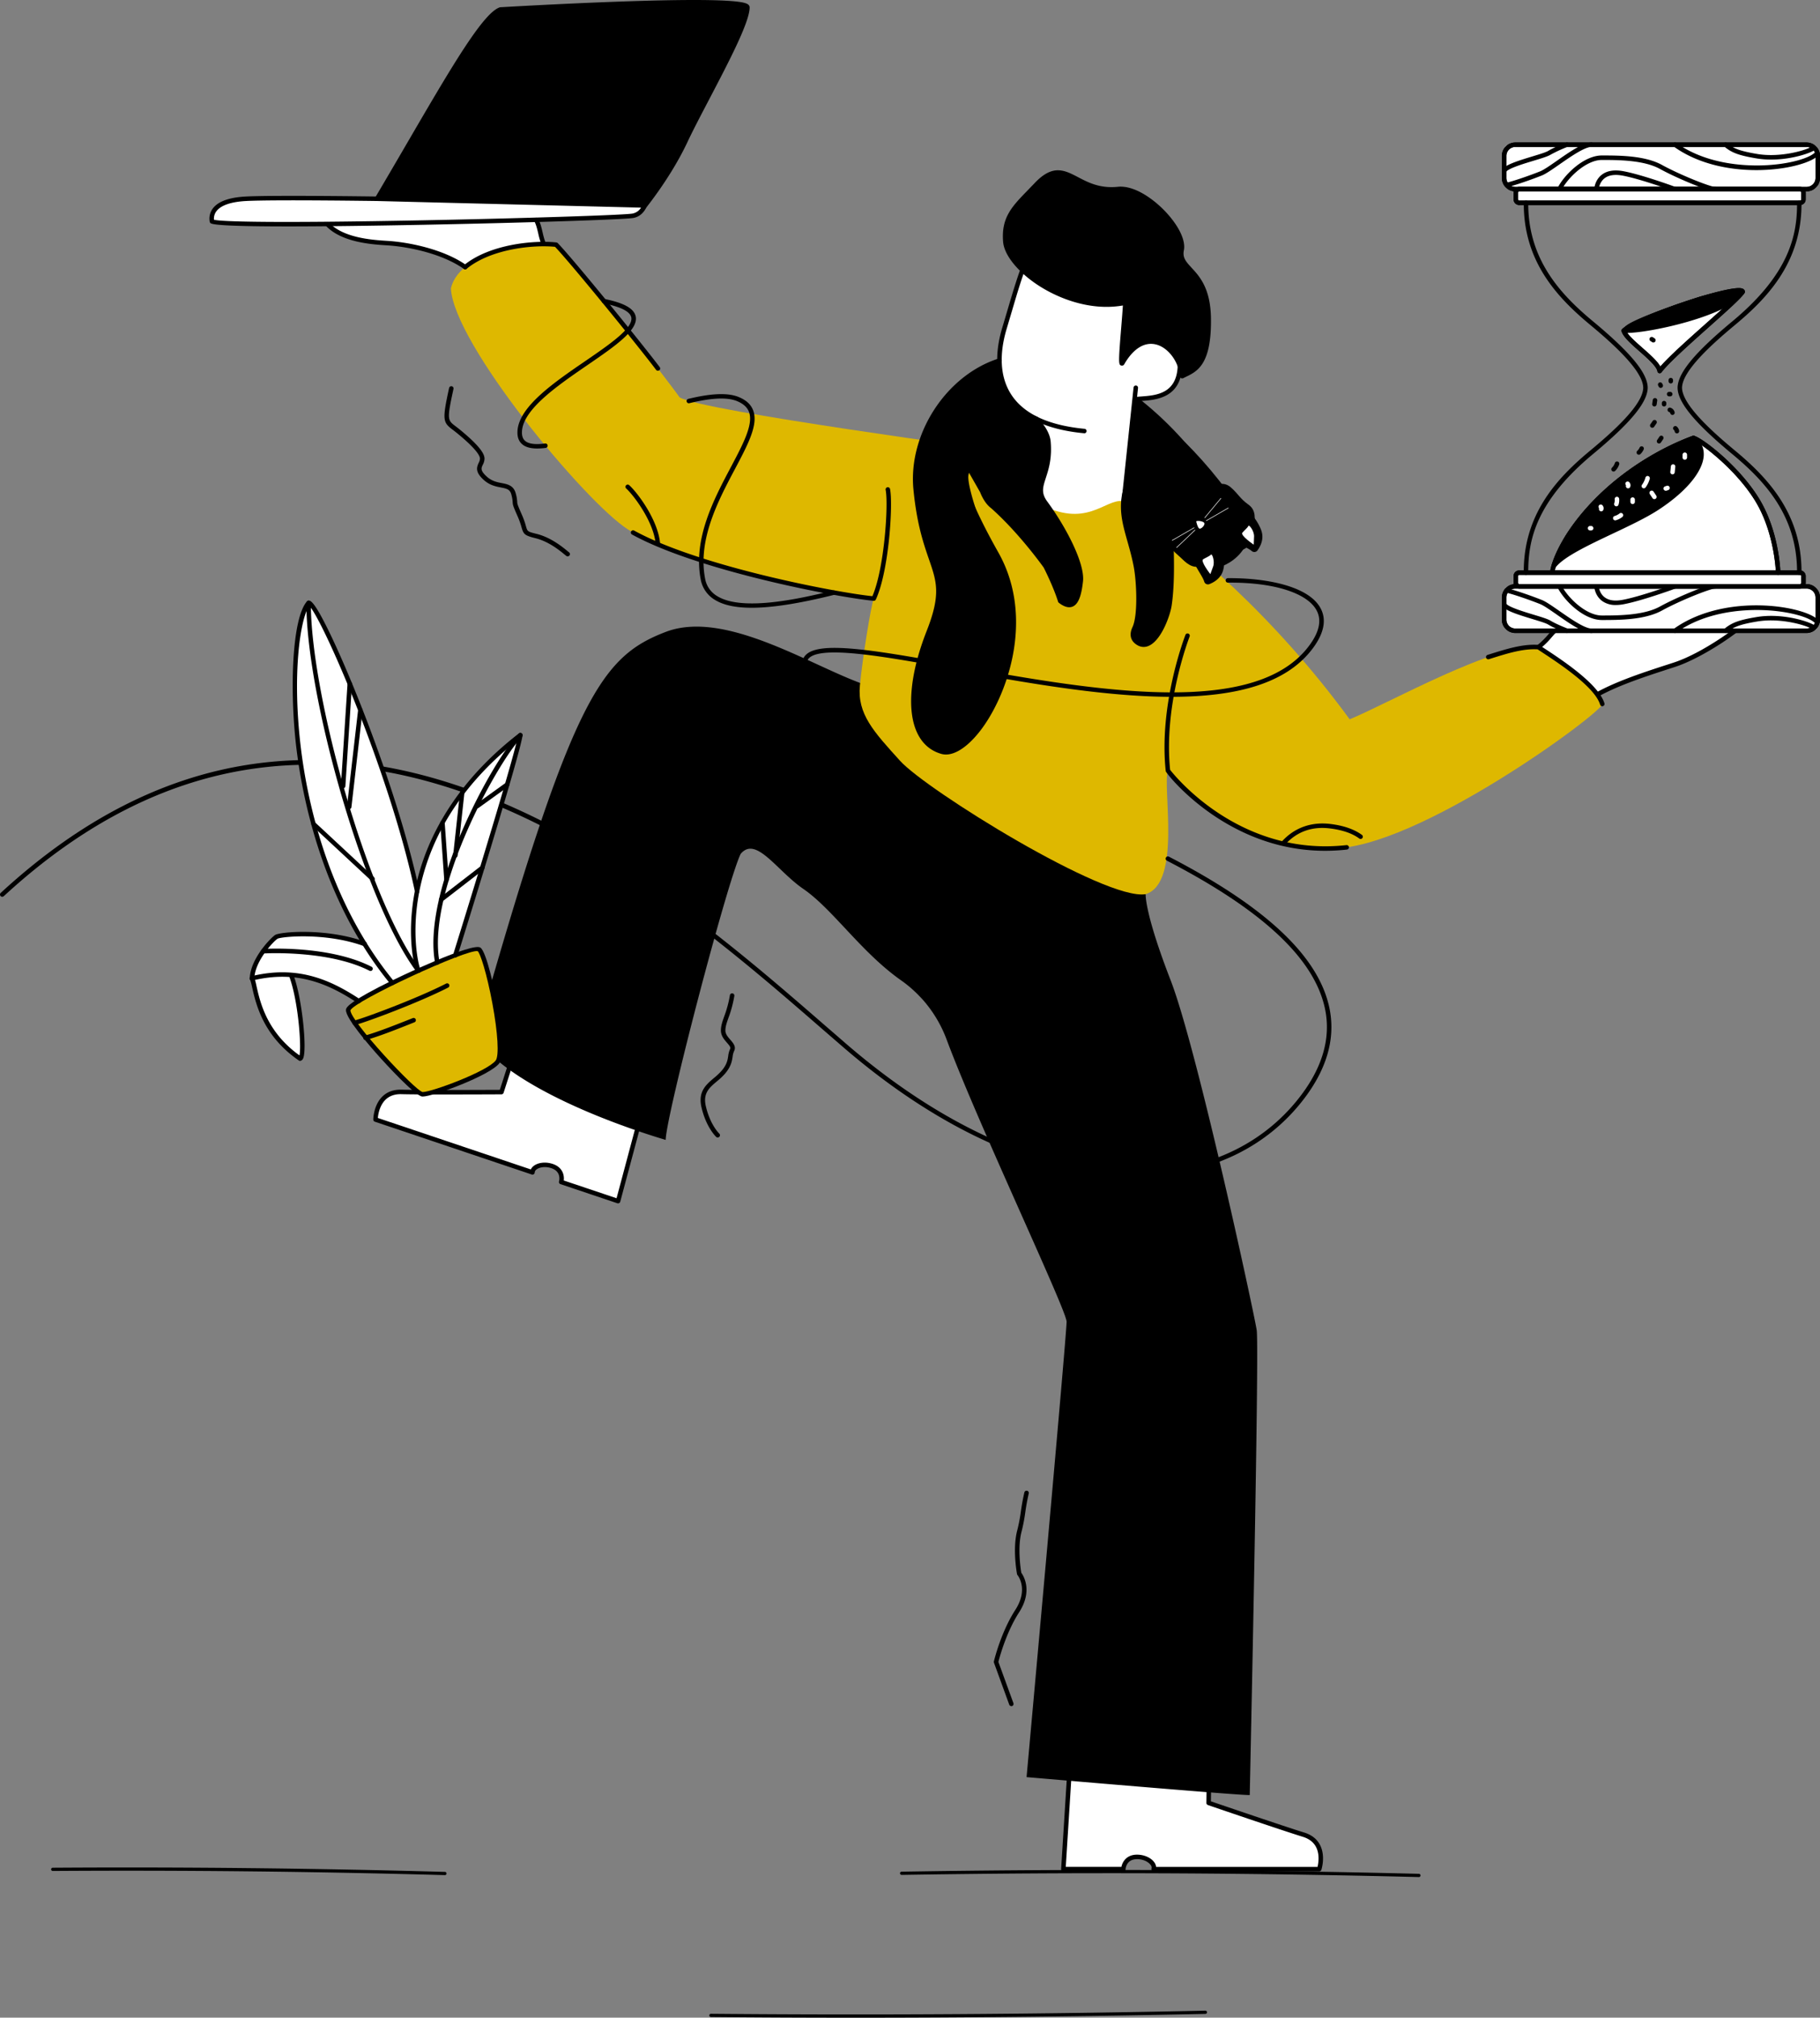 <?xml version="1.0" encoding="UTF-8"?> <svg xmlns="http://www.w3.org/2000/svg" viewBox="0 0 1689.3 1872.11"><rect x="0" y="0" width="1689.3" height="1872.11" fill="#808080" stroke="none"/> <title>Ресурс 1</title> <g id="Слой_2" data-name="Слой 2"> <g id="Слой_1-2" data-name="Слой 1"> <g id="Слой_2-2" data-name="Слой 2"> <g id="Слой_2-2-2" data-name="Слой 2-2"> <path d="M1441.15,528.8c6.34-27.91,45.67-89.44,130.67-122.42,5.67,1,40,26.23,59,57.09,17.14,27.84,19.36,61.25,19.66,67.87" style="fill:#fff"></path> <path d="M1650.46,533.42a2.08,2.08,0,0,1-2.08-2c-.29-6.39-2.59-39.64-19.36-66.87-18.42-29.92-51.08-53.86-57.09-56-81,31.66-122,90.78-128.76,120.7a2.08,2.08,0,0,1-4.06-.92h0c7-30.83,49-91.72,131.95-123.9a2,2,0,0,1,1.11-.11c6.69,1.18,41.25,26.94,60.4,58,16.87,27.4,19.55,59.64,20,68.87a2.08,2.08,0,0,1-2,2.18h0Z"></path> <path d="M1507.11,306.8c2.7,9.68,31.77,27.27,33.33,37.42,12.34-16.49,72-64.7,77-73.58C1615,262.4,1519.3,295.07,1507.11,306.8Z" style="fill:#fff"></path> <path d="M1540.45,346.3a2,2,0,0,1-.5-.06,2.08,2.08,0,0,1-1.55-1.7c-.7-4.56-9.16-12-16.63-18.58-7.81-6.88-15.2-13.38-16.65-18.6a2.08,2.08,0,0,1,.56-2.06c12.2-11.74,98.2-41,110.85-37.74a3.76,3.76,0,0,1,3,2.47,2.08,2.08,0,0,1-.18,1.65c-2.56,4.48-16.78,17.15-33.25,31.82-17.59,15.66-37.52,33.42-43.93,42A2.08,2.08,0,0,1,1540.45,346.3Zm-30.86-38.88c2,4,8.56,9.81,14.92,15.41,7,6.17,13.71,12.07,16.6,17.28,8.24-9.52,26.17-25.48,42.16-39.73,13.08-11.65,26.56-23.65,31.09-29-4.89-.27-20.86,2.66-50.5,12.74C1537.94,292.93,1516.23,302.28,1509.59,307.42Z"></path> <path d="M1442,525.51c12.46-17,67.81-35.88,95.55-53.8C1568,452,1592.1,423.5,1571.8,406.38c0,0-72.93,23.11-117.35,92.51A274.21,274.21,0,0,0,1442,525.51Z"></path> <path d="M1427.92,600.46c13-10.06,13-18.39,29.7-23.25s100-5.55,122.86-5.55,41.65-.69,41,3.47-39.56,32.62-67.33,41.65-59,18.74-79.82,32.62S1427.92,600.46,1427.92,600.46Z" style="fill:#fff"></path> <path d="M1468,653.49a14.47,14.47,0,0,1-4.26-.67c-18.93-5.82-37-49.71-37.72-51.58a2.08,2.08,0,0,1,.66-2.43A67.53,67.53,0,0,0,1437,588.74c4.82-5.52,9-10.29,20.07-13.52,19.1-5.57,119.19-5.63,123.44-5.63h8.66c20.78-.09,30.89,0,33.58,3.18a3.33,3.33,0,0,1,.77,2.74c-1,5.77-41.31,34.37-68.74,43.29l-4.56,1.48c-25.92,8.4-55.3,17.93-74.76,30.9A13.27,13.27,0,0,1,1468,653.49Zm-37.52-52.38c3.27,7.61,19.2,43,34.48,47.73a9.15,9.15,0,0,0,8.19-1.17c19.93-13.29,49.6-22.91,75.78-31.4l4.55-1.48c26.88-8.73,61.4-34.27,65.61-39.66-3.26-1.52-17.37-1.48-29.92-1.42h-8.67c-35.81,0-107.44,1.14-122.27,5.47-9.92,2.89-13.53,7-18.1,12.27a74.75,74.75,0,0,1-9.68,9.66Z"></path> <rect x="1396.11" y="134.27" width="291.15" height="41.23" rx="4.99" ry="4.99" style="fill:#fff"></rect> <path d="M1676.88,177.58H1406.49A12.48,12.48,0,0,1,1394,165.12V144.65a12.48,12.48,0,0,1,12.46-12.46h270.38a12.48,12.48,0,0,1,12.46,12.46v20.47A12.48,12.48,0,0,1,1676.88,177.58ZM1406.5,136.35a8.31,8.31,0,0,0-8.3,8.3v20.47a8.31,8.31,0,0,0,8.3,8.3h270.38a8.31,8.31,0,0,0,8.3-8.3V144.65a8.31,8.31,0,0,0-8.3-8.3Z"></path> <rect x="1406.95" y="175.5" width="266.98" height="12.69" rx="1.53" ry="1.53" style="fill:#fff"></rect> <path d="M1670.74,190.26h-260.6a5.28,5.28,0,0,1-5.27-5.28v-6.3a5.28,5.28,0,0,1,5.27-5.27h260.6a5.28,5.28,0,0,1,5.27,5.27V185A5.28,5.28,0,0,1,1670.74,190.26Zm-260.6-12.69a1.11,1.11,0,0,0-1.11,1.11V185a1.11,1.11,0,0,0,1.11,1.11h260.6a1.11,1.11,0,0,0,1.11-1.11v-6.3a1.11,1.11,0,0,0-1.11-1.11Z"></path> <rect x="1396.11" y="544.03" width="291.15" height="41.23" rx="4.99" ry="4.99" style="fill:#fff"></rect> <path d="M1676.88,587.34H1406.49A12.48,12.48,0,0,1,1394,574.88V554.41a12.48,12.48,0,0,1,12.46-12.46h270.38a12.48,12.48,0,0,1,12.46,12.46v20.47A12.48,12.48,0,0,1,1676.88,587.34Zm-270.39-41.23a8.31,8.31,0,0,0-8.3,8.3v20.47a8.31,8.31,0,0,0,8.3,8.3h270.38a8.31,8.31,0,0,0,8.3-8.3V554.41a8.31,8.31,0,0,0-8.3-8.3Z"></path> <rect x="1406.95" y="531.34" width="266.98" height="12.69" rx="1.53" ry="1.53" style="fill:#fff"></rect> <path d="M1670.74,546.11h-260.6a5.28,5.28,0,0,1-5.27-5.28v-6.3a5.28,5.28,0,0,1,5.27-5.28h260.6a5.28,5.28,0,0,1,5.27,5.28v6.3A5.28,5.28,0,0,1,1670.74,546.11Zm-260.6-12.69a1.11,1.11,0,0,0-1.11,1.11v6.3a1.11,1.11,0,0,0,1.11,1.11h260.6a1.11,1.11,0,0,0,1.11-1.11v-6.3a1.11,1.11,0,0,0-1.11-1.11Z"></path> <path d="M995.87,1593.73,987,1734.29h55.7s.53-11.84,13.55-11.32c9.38.38,16.12,6.64,14.56,11.32h153.68s8.22-25-14.68-32c-19.12-5.86-88-29.43-88-29.43l1.56-116.61Z" style="fill:#fff"></path> <path d="M1224.51,1736.37H1070.83a2.08,2.08,0,0,1-2-2.74,3.81,3.81,0,0,0-.77-3.14c-1.76-2.54-6.12-5.22-11.9-5.45h-.73c-9.86,0-10.61,8.38-10.66,9.36a2.09,2.09,0,0,1-2.08,2H987a2.08,2.08,0,0,1-2.08-2.08s0-.09,0-.13l8.85-140.56a2.08,2.08,0,0,1,1.49-1.87l127.54-37.48a2.08,2.08,0,0,1,2.67,2l-1.54,115.1c10,3.41,69.15,23.6,86.5,28.92,6.94,2.13,11.92,6,14.79,11.57,5.34,10.32,1.42,22.55,1.25,23.07A2.08,2.08,0,0,1,1224.51,1736.37Zm-151.41-4.16h149.82c.78-3.28,2.19-11.56-1.39-18.44-2.34-4.51-6.48-7.7-12.3-9.49-18.94-5.8-87.37-29.21-88.06-29.45a2.08,2.08,0,0,1-1.41-2l1.53-113.79-123.44,36.27-8.62,136.89h51.66c1-4.94,5.05-11.78,15.46-11.32,6.35.25,12.3,3.1,15.16,7.24a8.77,8.77,0,0,1,1.59,4.08Z"></path> <path d="M610.09,978.45l-36.41,136-52.8-17.75s3.27-11.4-9.23-15.05c-9-2.63-17.4,1.15-17.41,6.09l-145.67-49s.18-26.3,24.11-25.66c20,.54,92.78.15,92.78.15l35.68-111Z" style="fill:#fff"></path> <path d="M573.68,1116.57a2.11,2.11,0,0,1-.66-.11l-52.8-17.75a2.08,2.08,0,0,1-1.34-2.55c.26-1,2.31-9.52-7.82-12.48-5.56-1.62-10.54-.48-13,1.37a3.81,3.81,0,0,0-1.73,2.73,2.08,2.08,0,0,1-2.75,2l-145.67-49a2.08,2.08,0,0,1-1.42-2c0-.54.19-13.39,8.54-21.47,4.5-4.35,10.44-6.43,17.71-6.26,18.14.49,80.66.21,91.2.16l35.22-109.59a2.08,2.08,0,0,1,3.18-1.07l108.95,76.18a2.08,2.08,0,0,1,.82,2.24L575.7,1115a2.08,2.08,0,0,1-2,1.54Zm-50.4-21.23,49,16.46L607.7,979.31,502.26,905.59l-34.82,108.34a2.08,2.08,0,0,1-2,1.45c-.73,0-73,.38-92.85-.15-6.11-.17-11,1.55-14.7,5.09-5.59,5.4-6.88,13.67-7.18,17l142,47.75a8.77,8.77,0,0,1,2.81-3.36c4-3,10.58-3.81,16.68-2,10,2.91,11.71,10.64,11.08,15.64Z"></path> <path d="M315,195.9l135.87-3.57,44.25,1.78s9.37,20.08,9.37,42.47-22.08,29.67-22.08,29.67l-38.31-3.64-12.3-14.78s-27.52-21.43-85.11-23.29C313.05,223.45,303.91,208,303.91,208L292,199.1Z" style="fill:#fff"></path> <path d="M1104,330.12s-11.29,20.34-13.06,24.88c-6,15.47-36.69,15.47-36.69,15.47l-10.62,89.83-5.23,20.07-52.77,1.75-1.62-.73L939.14,461.3,932,433.21l25.26-37.86.6-.87.13-.21,3.81-5.71s-.5-.21-1.35-.62c-6.29-3.08-32.4-17.87-32.88-51.64,0-1.62,0-3.31.1-5,.35-6.1,3.87-24.13,3.87-24.13l19.53-68.45,88.64,7.79,50.68,34.36Z" style="fill:#fff"></path> <path d="M1006.47,402h-.2c-34.42-3.26-58.21-14.34-70.7-33-14.22-21.19-10.66-47.24-5.16-65.36,1.79-5.91,3.44-11.5,5-16.82C946,251.11,953,227.49,975.13,195a2.08,2.08,0,1,1,3.44,2.34c-21.78,32-28.69,55.35-39.15,90.72-1.58,5.33-3.23,10.93-5,16.85-5.23,17.26-8.67,42,4.63,61.83,11.76,17.53,34.52,28,67.63,31.14a2.08,2.08,0,0,1-.19,4.15Z"></path> <path d="M1042.57,472.41h-.22a2.08,2.08,0,0,1-1.85-2.29h0l11.66-110.56a2.08,2.08,0,1,1,4.14.44l-11.66,110.56A2.08,2.08,0,0,1,1042.57,472.41Z"></path> <line x1="961.84" y1="388.56" x2="937.74" y2="425.55" style="fill:none"></line> <path d="M937.73,427.63a2.08,2.08,0,0,1-1.73-3.22l24.11-37a2.08,2.08,0,0,1,3.49,2.27h0l-24.11,37A2.08,2.08,0,0,1,937.73,427.63Z"></path> <path d="M1160,1665.49c0,1.27-207.15-16.57-207.15-16.57S990,1239.21,990,1226.34c0-10.55-82.64-184.63-111.38-261.86a117.91,117.91,0,0,0-22.41-37.24h0c-.81-.85-1.58-1.7-2.4-2.55,0,0-.08-.08-.12-.08-.85-.93-1.74-1.85-2.67-2.74a113.57,113.57,0,0,0-14.8-12.36c-36.9-26-63.33-66-90.56-84.71-22.75-15.6-40.91-44.67-54.82-35.59a13.87,13.87,0,0,0-3.44,3.21c-12.87,27-69,242.15-69.54,265.26-45.29-13.54-142.94-48.47-176.44-94.83,88.86-314.21,115.9-353.32,176.44-376.5s150.67,42.5,198.31,52.81l94,81.13L1063.4,829.78s-1.27,16.73,23.18,79.82,77.27,307.8,79.86,324.53S1160,1664.17,1160,1665.49Z"></path> <path d="M978.34,473.44c39.22,13.19,52.85-17.58,70.41-5.9,55.47,36.87,134.57,105,204,199.88,37.35-15.45,135.22-70.83,175.14-67,37.35,24.47,56.25,41.48,59.3,52.75,1.82,6.69-173.85,136.51-252.41,133.93S1098.21,742.1,1084,715c-5.15,15.45,12.88,104.38-20.6,114.65C1026.09,836.08,860,733.06,835.5,706s-39.92-43.46-37.35-70,10.3-74.21,12.88-80.65c-45.07-2.58-188.5-38.49-228.42-64.25s-161.52-172-164.09-223.5c9-38.63,88.59-44.51,97.61-40.64S623,357.07,630.77,368.66c20.6,12.88,296.07,49.11,307.66,51.69S929.32,457,978.34,473.44Z" style="fill:#deb800"></path> <path d="M1052.81,1091.73c-84.68,0-179.67-42-270.15-120.1L763.44,955C602.66,815.31,303.38,555.33,3.49,831.54a2.08,2.08,0,1,1-2.82-3.06c302.64-278.74,603.74-17.17,765.5,123.36q10,8.65,19.21,16.65c97.56,84.16,200.24,126.12,289.14,118.12,53.87-4.84,98.66-27.59,129.53-65.78,23-28.41,31.64-56.94,25.79-84.82-9.74-46.43-57.75-91.38-146.77-137.44a2.08,2.08,0,1,1,1.92-3.7h0c90.2,46.66,138.91,92.55,148.93,140.28,6.12,29.16-2.84,58.86-26.62,88.29-31.59,39.09-77.37,62.37-132.39,67.31Q1064,1091.73,1052.81,1091.73Z"></path> <path d="M498.62,416.15c-6.52,0-11.23-1.41-14.29-4.27s-4.32-6.83-4-12.07c1.36-22.57,34-45,62.78-64.69,23.06-15.81,44.84-30.75,42.83-40.66-1.1-5.4-9.75-9.79-25.71-13a2.08,2.08,0,1,1,.83-4.08h0c18.26,3.71,27.46,8.89,29,16.28,2.56,12.61-19.27,27.58-44.56,44.92-28,19.2-59.74,41-61,61.51-.24,4,.64,6.87,2.68,8.77,3.17,3,9.49,3.84,18.78,2.62a2.08,2.08,0,0,1,.54,4.13A61,61,0,0,1,498.62,416.15Z"></path> <path d="M697.74,563.92c-15.33,0-26.75-2.56-34.71-7.66a27.76,27.76,0,0,1-12.69-18.91c-7.11-37.62,12.4-74.45,28.08-104,11.23-21.2,20.93-39.5,16.86-50.91-1.57-4.4-5.17-7.73-11-10.18-9-3.8-23.48-3.22-44.14,1.78a2.08,2.08,0,1,1-1-4c21.56-5.21,36.84-5.73,46.73-1.57,7,2.93,11.33,7.06,13.32,12.62,4.69,13.14-4.93,31.29-17.1,54.26-15.37,29-34.5,65.12-27.67,101.31a23.45,23.45,0,0,0,10.84,16.18c22.2,14.22,72.46,4,108.35-5a2.08,2.08,0,0,1,1,4C742.27,559.9,716.93,563.92,697.74,563.92Z"></path> <path d="M1087.43,646.54c-46.81,0-100.45-7.38-154.72-16.73a2.08,2.08,0,1,1,.71-4.1c121.87,21,240.51,32.11,283-28.39,8.32-11.83,10.24-22.2,5.71-30.81-8.59-16.36-40.12-26.34-82.42-25.9h0a2.08,2.08,0,0,1,0-4.16c34.32-.28,75,6.92,86.14,28.13,5.31,10.11,3.29,21.93-6,35.14C1195.32,634.62,1146.9,646.54,1087.43,646.54Z"></path> <path d="M853.25,615a2.14,2.14,0,0,1-.36,0c-46.35-8-96.38-15.56-103.28-2.61a2.09,2.09,0,0,1-3.68-2c7.48-14,43.61-10.66,107.67.47a2.08,2.08,0,0,1-.35,4.13Z"></path> <path d="M933.08,224.2c2.1,25.64,59.25,67.55,111.3,56.71-.82,17.64-5.63,61.1-2.59,55.85,22.42-38.73,53.63-13,55.4,12.23,10.56-5.4,25.45-8.83,24.62-54.36s-28.9-43.88-25.07-62.85-34.12-59-59.05-56.46c-40,4-48.3-33.22-75.84-4.14C943.45,190.6,931.07,199.62,933.08,224.2Z"></path> <path d="M1097.2,351.08a2.08,2.08,0,0,1-2.08-1.94c-1-13.67-11.06-27-22.5-29.6-10.49-2.41-20.8,4.06-29,18.26a2.43,2.43,0,0,1-2.91,1.37c-2.45-.77-2.78-1.85,0-35.43.62-7.57,1.2-14.78,1.53-20.3-32.13,5.61-64.67-8-84.72-23-15.66-11.71-25.55-25.18-26.44-36h0c-1.84-22.52,8-32.63,22.89-47.94,2-2.1,4.2-4.31,6.44-6.68,16.76-17.69,27.63-12,40.21-5.44,9.53,5,20.33,10.62,36.93,8.94,15.79-1.62,34.42,12.21,45.57,24.52,11.62,12.81,17.5,25.68,15.74,34.42-1.39,6.9,2,10.57,7.11,16.14,7.39,8,17.5,19,18,46.26.8,43.42-12.58,49.88-23.33,55.06-.82.4-1.63.79-2.42,1.19A2.07,2.07,0,0,1,1097.2,351.08Zm-28.88-36.19a23.24,23.24,0,0,1,5.24.6c12.46,2.88,23.14,15.88,25.38,30.34,9.65-4.66,21.54-10.65,20.8-51.15-.47-25.68-9.58-35.57-16.9-43.52-5.34-5.79-9.94-10.8-8.13-19.78,1.46-7.23-4.33-19.32-14.74-30.81-11.33-12.5-28.74-24.48-42.07-23.17-17.85,1.8-29.73-4.41-39.28-9.39-12.45-6.5-20.66-10.8-35.26,4.61-2.25,2.38-4.41,4.6-6.47,6.72-14.6,15-23.41,24.06-21.72,44.7h0c.78,9.55,10.28,22.21,24.78,33.05,19.88,14.86,52.39,28.38,84,21.79a2,2,0,0,1,1.78.45,2.08,2.08,0,0,1,.73,1.68c-.27,5.81-1,14.2-1.68,23.08s-1.66,20.42-1.88,27C1052,318,1061.43,314.89,1068.32,314.89Z"></path> <path d="M1054.22,372.56a2.08,2.08,0,0,1-.34-4.14c1.62-.27,3.58-.41,5.86-.58,13-1,32.56-2.38,33.37-28.37a2.08,2.08,0,1,1,4.16.13c-.93,29.74-24.54,31.47-37.23,32.39-2.17.16-4,.3-5.48.53Z"></path> <path d="M811.06,557.47h-.19c-31.44-2.85-162.84-27.61-224.36-61.58a2.08,2.08,0,0,1,2-3.64c60.07,33.17,187.58,57.51,221.24,60.94,11.21-25.91,15-85.61,12.29-98.62a2.08,2.08,0,1,1,4.08-.84h0c2.89,14-1,76.23-13.19,102.55A2.08,2.08,0,0,1,811.06,557.47Z"></path> <path d="M610.64,506.84a2.08,2.08,0,0,1-2.07-1.92c-1.55-20.33-20.18-45.19-27.33-51.66a2.08,2.08,0,1,1,2.79-3.09c7.75,7,27,32.63,28.68,54.42a2.08,2.08,0,0,1-1.92,2.23h0Z"></path> <path d="M1230,789.42c-33.47,0-65.7-9.38-96.05-28-27.07-16.61-45.57-36.78-51.57-45.13a2.08,2.08,0,0,1-.38-1c-6.58-62.41,18.07-125.59,18.32-126.22a2.08,2.08,0,1,1,3.87,1.53h0c-.24.62-24.37,62.5-18.11,123.68,4.91,6.32,65.25,80.78,163.65,69.87a2.08,2.08,0,0,1,.46,4.14h0A184,184,0,0,1,1230,789.42Z"></path> <path d="M1191.88,783.69a2.08,2.08,0,0,1-1.52-3.5c11.57-12.37,27-17.79,44.48-15.66,12.23,1.48,22,4.87,29.17,10.06a2.08,2.08,0,1,1-2.35,3.43l-.1-.07c-6.55-4.77-15.7-7.9-27.22-9.29-16.39-2-30.16,2.85-40.94,14.37A2.08,2.08,0,0,1,1191.88,783.69Z"></path> <path d="M610.64,344a2.08,2.08,0,0,1-1.66-.83c-18-23.78-79.28-99-93.8-114.15-20-2-59.35,1.74-82.11,20.45a2.08,2.08,0,1,1-2.64-3.22c24-19.75,65.46-23.54,86-21.29a2.09,2.09,0,0,1,1.26.61c13.59,13.89,76.38,90.94,94.66,115.08a2.08,2.08,0,0,1-1.66,3.34Z"></path> <path d="M594.11,196.38s25.31-29.85,42-65.25S693.64,25.68,693.7,6.89c0-11.8-229.18,1.9-229.18,1.9-18.74,6.25-63,89-117.88,181.31l145.07,6.28Z"></path> <path d="M594.11,198.47H491.71l-145.16-6.28a2.08,2.08,0,0,1-1.7-3.14c11.27-19,22-37.38,32.36-55.16C418.44,63.14,448.23,12,463.86,6.82a2,2,0,0,1,.53-.1c.54,0,55.13-3.28,110.35-5.23,112.53-4,117.93,1.13,120,3a3.18,3.18,0,0,1,1.07,2.36c0,13.6-19.23,50.3-37.8,85.8-7.7,14.72-15,28.62-20,39.33-16.59,35.24-42,65.41-42.27,65.71A2.08,2.08,0,0,1,594.11,198.47Zm-243.9-10.29,141.59,6.13H593.14c4-4.8,26.15-32.36,41.06-64.05,5.08-10.78,12.37-24.73,20.09-39.48,17.26-33,36.79-70.35,37.32-83.39C681.93.63,548.1,5.89,464.93,10.85,450.66,16.12,418.27,71.69,380.81,136q-14.71,25.25-30.6,52.17Z"></path> <path d="M196.72,205.4c-1.53-9.19,4.51-19.59,31.58-21s121.71,0,121.71,0l248.33,6.23s-2.65,8-10.85,9.54C571.53,203.11,207.82,212.48,196.72,205.4Z" style="fill:#fff"></path> <path d="M267.25,210.09c-39.12,0-68.25-.76-71.65-2.92a2.08,2.08,0,0,1-.94-1.42,15.68,15.68,0,0,1,3.2-12.75c5.07-6.3,15.27-9.88,30.33-10.66,26.82-1.37,120.9,0,121.85,0l248.35,6.23a2.08,2.08,0,0,1,1.93,2.73c-.12.38-3.14,9.24-12.45,10.94-8.23,1.5-102.39,4.54-197.55,6.38C349.16,209.42,303.83,210.09,267.25,210.09Zm-68.63-6.19c8.16,2,62.37,3.07,192.71.54,92.79-1.8,187.94-4.86,195.79-6.29a12,12,0,0,0,7.89-5.49l-245-6.15c-.92,0-94.86-1.38-121.56,0-13.62.7-23.06,3.85-27.29,9.11A11.28,11.28,0,0,0,198.62,203.9Z"></path> <path d="M878,700.09a15.68,15.68,0,0,1-4.36-.6c-9.83-2.84-17.23-9.18-22-18.84-10.23-20.78-7.14-55.47,8.47-95.17,13.38-34,9.38-45.57,2.13-66.54-5-14.56-11.3-32.69-14.41-64.88-5-51.49,30.56-106,79.2-121.43a2.1,2.1,0,1,1,1.26,4c-46.84,14.86-81.07,67.38-76.29,117,3.06,31.69,9.24,49.56,14.2,63.92,7.33,21.19,11.75,34-2.19,69.43-15.19,38.61-18.33,72.07-8.61,91.8,4.22,8.57,10.74,14.18,19.4,16.68,8.13,2.35,19.78-4.82,31.15-19.19,24.42-30.85,50.67-102,17.15-161.51-32.43-57.61-35.6-79.37-32.54-87.49,1-2.78,2.68-3.54,3.15-3.7a2.08,2.08,0,0,1,1.38,3.93h0c.06,0-11.54,8.54,31.63,85.22,34.52,61.31,7.58,134.44-17.51,166.14C898.35,692.61,887.24,700.09,878,700.09Z"></path> <path d="M1104,420.53a2.08,2.08,0,0,1-1.64-.8,315.59,315.59,0,0,0-49.25-47.8,2.08,2.08,0,1,1,2.55-3.29,319.9,319.9,0,0,1,50,48.52,2.08,2.08,0,0,1-1.63,3.37Z"></path> <path d="M1061.56,600.28a11.49,11.49,0,0,1-5.65-1.53c-6.47-3.62-8.16-9.62-4.75-16.89,5.24-11.16,3.73-42.61,1.16-56-1.68-8.77-3.82-16.34-5.88-23.65-4.78-16.91-8.9-31.52-3.31-50.09a2.09,2.09,0,0,1,4,1.2h0c-5.24,17.41-1.46,30.8,3.33,47.76,2.09,7.4,4.25,15.06,6,24,2.56,13.36,4.36,46.13-1.48,58.57-3.26,7,.15,9.88,3,11.48a7.11,7.11,0,0,0,7,.16c9.26-4.53,17-24.66,18.39-33.73,3.18-20.85,2.11-49.07,1.41-67.74-.21-5.53-.39-10.31-.43-14a2.08,2.08,0,0,1,2.06-2.1h0a2.08,2.08,0,0,1,2.08,2.06c0,3.61.22,8.36.43,13.85.71,18.83,1.79,47.28-1.45,68.52-1.3,8.5-9.09,31.18-20.68,36.85A11.89,11.89,0,0,1,1061.56,600.28Z"></path> <path d="M504.44,228.07a2.08,2.08,0,0,1-1.93-1.31,70.15,70.15,0,0,1-2.91-10.11c-1-4.25-1.94-8.27-3.8-11.7a2.09,2.09,0,0,1,3.66-2c2.14,3.93,3.19,8.41,4.2,12.74a67.09,67.09,0,0,0,2.73,9.51,2.08,2.08,0,0,1-1.93,2.86Z"></path> <path d="M431.75,249.91a2.08,2.08,0,0,1-1.2-.38c-20.06-14.13-51-20.63-71.42-21.89-13.67-.85-42.12-2.6-56.74-18.23a2.08,2.08,0,0,1,3-2.85c13.48,14.42,40.82,16.11,54,16.92,21,1.3,52.79,8,73.56,22.64a2.08,2.08,0,0,1-1.2,3.78Z"></path> <path d="M356.19,880.57c-36.2-9.9-75.42-18.65-99.66-11.29-7.56,7.38-26.36,24.82-20.71,45.19s6.26,37,42.75,67.8c2.47-6,2-26.42-.75-44.77a235.43,235.43,0,0,0-7.29-31.81s10.17-1.46,37.06,8.78c15.8,6,27.84,17,29.81,19.79,4.09,5.8,37.29-14.34,37.29-14.34l-13-29.34Z" style="fill:#fff"></path> <path d="M387.18,827s13.26-47.32,30.71-75.43C436.88,721,483,682.14,483,682.14s-22.18,89.87-44.56,155c-9.22,26.81-15.78,49.27-15.78,49.27l-26.92,30.15-27.06,4.38-4.52-9c-107.39-130.47-98.24-329.57-77.69-352.53,9.32.13,76.87,155.07,100.71,267.62" style="fill:#fff"></path> <path d="M323.14,937.32c-.1,11,61.11,77.53,69,78s61.16-18.85,69.72-30.12-10.09-99.46-17.17-104.32S323.23,928,323.14,937.32Z" style="fill:#deb800"></path> <path d="M392.32,1017.43H392c-6.87-.43-35.61-32.14-38.87-35.76-9.66-10.72-32.1-36.51-32-44.35,0-1.8,0-5.54,29.92-21.09,23.31-12.13,87.78-41.87,94.84-37,5.54,3.8,13.45,38.69,17,61.06,2.85,17.7,5.26,40.09.6,46.24C454.77,997.93,402,1017.43,392.32,1017.43Zm-67.09-80c.35,10.51,60.23,74.65,67,75.81h.26c8.1,0,59.79-19,67.64-29.31,3.22-4.24,2-25.4-3.06-52.65-5.32-28.71-11.44-47-13.64-48.7-9.08-2.73-114.78,46.21-118.2,54.88Zm-2.08-.13Z"></path> <path d="M329.13,951.13a2.08,2.08,0,0,1-.53-4.1c11-2.94,58.6-20.64,85.48-34.41a2.08,2.08,0,1,1,1.9,3.71h0c-27.11,13.88-75.14,31.76-86.31,34.73A2.13,2.13,0,0,1,329.13,951.13Z"></path> <path d="M339.26,965a2.08,2.08,0,0,1-.58-4.08c12.12-3.5,25.65-8.85,38.73-14l5.87-2.32a2.09,2.09,0,0,1,1.53,3.88L379,950.81c-13.17,5.21-26.79,10.6-39.11,14.15A2.12,2.12,0,0,1,339.26,965Z"></path> <path d="M278.57,984.36a2.08,2.08,0,0,1-1.18-.37C244.23,961.2,237.6,931.8,234,916a59,59,0,0,0-2-7.5,2.1,2.1,0,0,1-.15-.84c.61-18.35,19.63-37.58,23.47-40.11,4.57-3,47.65-6.76,83.89,6.41a2.08,2.08,0,0,1-1.42,3.91C302.51,865,261.55,869,257.64,871c-4.2,2.77-20.74,20.53-21.54,36.34a69.2,69.2,0,0,1,2,7.7c3.37,15,9.6,42.54,39.87,64.22,2-8.58-1.29-51.07-9.38-72.89a2.08,2.08,0,0,1,3.9-1.45h0c8,21.71,12.68,69.24,8.82,77.26a3.61,3.61,0,0,1-2.08,2A2.06,2.06,0,0,1,278.57,984.36Z"></path> <path d="M332.9,930.87a2.08,2.08,0,0,1-1.14-.34c-25.68-16.82-55.23-31-97.27-20.78a2.08,2.08,0,1,1-1-4c43.58-10.58,74.08,4,100.54,21.34a2.08,2.08,0,0,1-1.14,3.83Z"></path> <path d="M364.17,914a2.08,2.08,0,0,1-1.61-.76c-61.73-75-81.18-168.55-87.28-217.65-6.68-53.78-4.4-121.9,9.64-137.6a2.13,2.13,0,0,1,1.58-.69c1.68,0,4.81.07,18.16,27.21,8.4,17.08,18.58,40.43,28.66,65.76,25.2,63.28,45.58,127.54,55.91,176.31a2.08,2.08,0,0,1-4.08.86C361.74,716.94,299.16,574,287,562.08c-8.66,12.87-16,65.13-7.6,133,6,48.65,25.3,141.33,86.37,215.52a2.08,2.08,0,0,1-1.61,3.41Z"></path> <path d="M388.35,902.66a2.09,2.09,0,0,1-2-1.39c-4-11.42-9-43.7.82-84.15,12.51-51.29,45.18-98.53,94.49-136.63a2.08,2.08,0,0,1,3.34,1.89c-2.07,17.56-58,197-60.39,204.6a2.09,2.09,0,1,1-4-1.24c.54-1.74,51-163.49,59.17-198.49-46.71,37.32-76.5,81.32-88.59,130.86-10,41-4.06,72.92-.94,81.78a2.09,2.09,0,0,1-1.27,2.66A2.12,2.12,0,0,1,388.35,902.66Z"></path> <path d="M388.35,902.66a2.08,2.08,0,0,1-1.67-.84C336.87,835,284,643.68,284.39,559.36a2.08,2.08,0,0,1,2.08-2.07h0a2.08,2.08,0,0,1,2.07,2.09h0c-.36,83.74,52,273.69,101.47,340a2.08,2.08,0,0,1-1.67,3.33Z"></path> <path d="M318.51,731.4h-.14a2.08,2.08,0,0,1-1.94-2.21l6.14-94.87a2.11,2.11,0,0,1,2.21-1.94,2.08,2.08,0,0,1,1.94,2.21l-6.14,94.87A2.08,2.08,0,0,1,318.51,731.4Z"></path> <path d="M324.11,750.8h-.24a2.08,2.08,0,0,1-1.83-2.3h0l10.36-89.86a2.08,2.08,0,1,1,4.14.48h0L326.18,749A2.08,2.08,0,0,1,324.11,750.8Z"></path> <path d="M345.75,817.5a2.08,2.08,0,0,1-1.42-.56l-54.92-51.08a2.08,2.08,0,0,1,2.83-3l54.92,51.08a2.08,2.08,0,0,1-1.42,3.61Z"></path> <path d="M343.9,900.94a2.08,2.08,0,0,1-.94-.23c-38.43-19.55-97.93-16.09-98.53-16a2.13,2.13,0,0,1-2.21-2,2.08,2.08,0,0,1,1.94-2.21h0c2.48-.15,61.21-3.58,100.67,16.49a2.08,2.08,0,0,1-1,3.94Z"></path> <path d="M405.84,895.09a2.08,2.08,0,0,1-2-1.7c-12.49-67,53.1-187.71,77.69-212.72a2.09,2.09,0,0,1,3,2.92c-11.43,11.62-33.75,47.76-51.32,88.13-12.49,28.7-32.39,82.57-25.24,120.9a2.08,2.08,0,0,1-1.66,2.43h0A2.27,2.27,0,0,1,405.84,895.09Z"></path> <path d="M422.68,795.86h-.23a2.08,2.08,0,0,1-1.84-2.29h0l6.32-58a2.06,2.06,0,0,1,2.25-1.85h0a2.08,2.08,0,0,1,1.84,2.29h0l-6.32,58A2.08,2.08,0,0,1,422.68,795.86Z"></path> <path d="M414.41,818.49a2.08,2.08,0,0,1-2.07-1.94l-3.71-52.9a2.08,2.08,0,0,1,4.15-.29l3.71,52.9a2.08,2.08,0,0,1-1.93,2.22h-.15Z"></path> <path d="M443,750a2.08,2.08,0,0,1-1.22-3.77l27.79-20a2.08,2.08,0,1,1,2.44,3.38l-27.79,20A2.09,2.09,0,0,1,443,750Z"></path> <path d="M409.46,836.76a2.08,2.08,0,0,1-1.28-3.73l38.23-29.52A2.08,2.08,0,1,1,449,806.8h0l-38.23,29.52A2.07,2.07,0,0,1,409.46,836.76Z"></path> <path d="M526.82,516.19a2.07,2.07,0,0,1-1.32-.47l-1-.81c-4.84-4-14.91-12.38-27.41-15.51-10.2-2.55-11.13-3.64-13-10.1a70.85,70.85,0,0,0-3.64-10.22c-4.29-9.68-4.49-10.71-4.6-13.11a31.47,31.47,0,0,0-1.16-6.87c-1.2-4.91-4-5.68-9.82-6.81-4.58-.9-10.28-2-15.64-6.79-8.15-7.25-7-11.58-4.9-16.1a8.9,8.9,0,0,0,1.18-3.83c0-2.39-2.88-8.69-21.7-24-1.27-1-2.42-1.91-3.45-2.69-9.27-7-10.07-8.82-3.51-38.89a2.08,2.08,0,0,1,4.07.89c-6.21,28.48-5.6,28.94,2,34.69,1.07.81,2.26,1.72,3.57,2.78,20.74,16.91,23.19,23.63,23.23,27.21a12.57,12.57,0,0,1-1.58,5.65c-1.49,3.16-2.57,5.45,3.91,11.21,4.51,4,9.38,5,13.67,5.81,5.49,1.08,11.18,2.2,13.07,9.91a35.06,35.06,0,0,1,1.28,7.67c.07,1.59.1,2.25,4.25,11.62a74.39,74.39,0,0,1,3.84,10.76c1.42,5,1.44,5.07,10,7.2,13.43,3.36,24.39,12.46,29.07,16.35l1,.79a2.08,2.08,0,0,1-1.32,3.69Z"></path> <path d="M666.18,1055.45a2.07,2.07,0,0,1-1.43-.57c-.38-.36-9.38-9-13.63-27.43-3.37-14.59,4.2-21,11.52-27.19a60.57,60.57,0,0,0,7-6.56c5.06-5.9,5.67-9.93,6.27-13.84a20.84,20.84,0,0,1,1.78-6.56c.71-1.41-.35-2.84-2.91-5.78s-5.64-6.44-5.64-11.34c0-4.41,1.37-8.29,3.1-13.2a104.91,104.91,0,0,0,5.25-19.56,2.08,2.08,0,1,1,4.11.67h0a108.26,108.26,0,0,1-5.44,20.28c-1.6,4.54-2.86,8.12-2.86,11.81,0,3.33,2.34,6,4.61,8.6,2.59,3,5.53,6.32,3.5,10.38a17.4,17.4,0,0,0-1.41,5.35c-.62,4.06-1.4,9.11-7.23,15.91a64,64,0,0,1-7.45,7c-7,5.88-13,11-10.15,23.07,4,17.23,12.34,25.25,12.43,25.33a2.08,2.08,0,0,1-1.43,3.6Z"></path> <path d="M938.74,1583a2.08,2.08,0,0,1-2-1.37l-14.15-38.87a2.1,2.1,0,0,1-.07-1.19c.26-1.09,6.45-27,19.91-47.85,12.37-19.19,2.43-31.73,2-32.25a2.1,2.1,0,0,1-.44-.94c-.17-.93-4.2-22.85,0-39.76a155.4,155.4,0,0,0,3.52-18c.63-4.39,1.35-9.37,3.3-18a2.08,2.08,0,0,1,4.06.91c-1.91,8.5-2.58,13.18-3.24,17.71a158.85,158.85,0,0,1-3.6,18.43c-3.67,14.71-.62,34.21-.06,37.5,2,2.74,10.81,16.73-2.06,36.7-12,18.56-18.2,42-19.21,46l13.94,38.27a2.08,2.08,0,0,1-2,2.79Z"></path> <path d="M1487.22,655.3a2.08,2.08,0,0,1-2-1.48c-5-16.46-37.92-38.1-53.74-48.5l-4.27-2.82c-13.46-.81-28,3.73-43.29,8.54l-1.93.61a2.09,2.09,0,1,1-1.24-4l1.93-.61c15.92-5,31-9.73,45.39-8.68a2.06,2.06,0,0,1,1,.35c1.32.88,2.9,1.93,4.7,3.11,16.23,10.67,50,32.87,55.44,50.77a2.08,2.08,0,0,1-2,2.69Z"></path> <path d="M957.91,394.48l.13-.21a.19.19,0,0,0,0,.1A.38.38,0,0,0,957.91,394.48Z"></path> <path d="M1054.24,370.47a223.63,223.63,0,0,1,23.29,19.73C1100.24,413,1137,458.35,1137,458.35l-41.75,16.14s-10.79-3-7.94,30.28-.91,67.84-9.83,79.28-19.54,22.24-25.82,5.8c3.67-14.58,5.15-34.45,5.15-34.45s-2.53-38.62-13.13-73.26c-3-7.12-.9-17-.9-17l4.56-39.52Z"></path> <path d="M877.79,381.4s10.63-11.1,24.59-7.68l58.11,14.23s11.69,10.78,12.65,22c2.78,32.62-14.86,40.17-2.86,56.54,19.72,26.9,34.52,58.4,32.85,72.8s-5.12,29.15-19,18.38c-4.45-14.36-13.52-32.09-13.52-32.09s-22.25-31.66-49.33-55.72c-6.26-4.53-9.64-14.09-9.64-14.09l-17.19-30.2Z"></path> <path d="M992.45,563.44c-2.86,0-6.09-1.38-9.64-4.13a2.09,2.09,0,0,1-.71-1c-4.15-13.38-12.49-30-13.32-31.63-1.52-2.14-23.13-32.31-48.84-55.18-6.24-4.57-9.7-13.41-10.23-14.84l-17.1-30a2.07,2.07,0,0,1-.14-.3l-16.63-44.15a2.08,2.08,0,0,1,.44-2.17c.47-.49,11.65-11.92,26.59-8.27L961,385.92a2.08,2.08,0,0,1,.92.49c.5.46,12.3,11.46,13.31,23.34,1.33,15.67-1.89,25.61-4.47,33.59-2.83,8.75-4.54,14,1.22,21.9,18,24.49,35.14,57.87,33.24,74.27-1.16,10-3.21,20.61-9.58,23.29A8.08,8.08,0,0,1,992.45,563.44Zm-6.58-7C989.3,559,992,559.84,994,559c5-2.1,6.49-15.06,7-19.94,1.54-13.32-12.41-44-32.46-71.33-7-9.58-4.73-16.67-1.82-25.64,2.47-7.63,5.55-17.12,4.28-32-.78-9.2-9.67-18.37-11.61-20.28l-57.57-14.09c-10.35-2.55-18.89,3.83-21.65,6.23l16.08,42.69,17.11,30a2.07,2.07,0,0,1,.15.34c0,.09,3.25,9,8.9,13.1l.16.13c27,24,49.38,55.74,49.65,56.1a2.2,2.2,0,0,1,.15.25c.37.72,8.94,17.55,13.45,31.79Z"></path> <path d="M1069.88,483.71c8.78,12.82,33.19,32.62,44.23,40.86s38.11-2.31,44.79-25.3-72.58-109.39-84.18-107.73-12.21,43.53-12.21,43.53Z"></path> <path d="M927.68,334.6c-25.42,6.32-40.16,24.08-41.93,25.8-22.44,21.84-32,47.49-35.91,75.63-4.77,34.29,19.52,84.86,21.15,113.73.7,12.4-9.46,34.53-15.76,56.18A229.1,229.1,0,0,0,848,644.41s-2.58,22.34,7.18,38.28c3.37,5.5,14,15.28,20.78,15.31,8.56,0,11.72-2.43,15-4.55,15.17-9.7,21.8-23.55,27.68-32.45,4.46-6.75,14.4-33.25,14.4-33.25l7.71-29.55s.31-32-2.23-47C934.61,528,911.12,488,911.12,488s-11.45-30.51-12.34-44.2C898.06,432.77,910,431,910,431l-3.47-14.84,54-28.24s-21.13-13.17-24.83-20.28C925.94,349,927.68,334.6,927.68,334.6Z"></path> <path d="M1120.06,450.72c10.25-.83,15.7-4.27,22.38,1.5s8.61,10.54,16.21,15.89,6.11,13.46,5.25,20.83-.1,17.75-12,21.75-31.28.54-33.85-1.36-15.25-32.64-15.25-32.64Z"></path> <path d="M1152.25,504.74c-5.48,8.7-6,15.13-14.61,17s-13.6.58-22.43,3.46-14.43-3.17-19.82-8.27-14.16-10.72-10.23-22.63,18.31-25.36,21.37-26.29,35.27,7.35,35.27,7.35Z"></path> <path d="M1105.7,516.36c4.18,10.62,10.55,18.26,12.06,23.34a3.58,3.58,0,0,0,4.47,2.38l.29-.1c7.28-2.88,11.65-7.69,13-13.79,1.67-7.34,1.31-17.75-1.53-21S1105.7,516.36,1105.7,516.36Z"></path> <path d="M1139.22,498.25c9.26,6.67,18.74,9.66,22.76,13.12a3.58,3.58,0,0,0,5-.41l.19-.25c4.57-6.36,5.64-12.77,3.51-18.64-2.57-7.08-8.5-15.64-12.65-16.86S1139.22,498.25,1139.22,498.25Z"></path> <path d="M1110.32,483.91c-.08-1.16,6.9-.53,7.57,1.51s-3.17,5.8-4.73,5S1110.32,483.91,1110.32,483.91Z" style="fill:#fff"></path> <path d="M1153.15,494.26c2.16-2.47,4.89-4.63,5.55-6.25s5.46,4.65,5.31,9.7-.31,7.68-.31,7.68S1151,496.77,1153.15,494.26Z" style="fill:#fff"></path> <path d="M1116.76,518.91c2.81-1.69,6.07-2.92,7.19-4.26s3.79,6.09,2.11,10.86-2.63,7.22-2.63,7.22S1113.91,520.63,1116.76,518.91Z" style="fill:#fff"></path> <path d="M1118.21,480.68a.27.27,0,0,1-.17-.06.26.26,0,0,1,0-.37h0l15-18.07a.27.27,0,0,1,.37,0,.26.26,0,0,1,0,.37h0l-15,18.07A.27.27,0,0,1,1118.21,480.68Z" style="fill:#fff"></path> <path d="M1119.69,483.38a.26.26,0,0,1-.13-.49l20.34-11.74a.26.26,0,0,1,.26.45l-20.34,11.74A.27.27,0,0,1,1119.69,483.38Z" style="fill:#fff"></path> <path d="M1088,501.68a.26.26,0,0,1-.13-.49l20.34-11.74a.26.26,0,0,1,.27.44h0l-20.34,11.74A.27.27,0,0,1,1088,501.68Z" style="fill:#fff"></path> <path d="M1092.15,508.31a.27.27,0,0,1-.19-.45h0l17-16.18a.26.26,0,1,1,.36.38l-17,16.18A.26.26,0,0,1,1092.15,508.31Z" style="fill:#fff"></path> <path d="M1676.88,177.58H1406.49A12.48,12.48,0,0,1,1394,165.12V144.65a12.48,12.48,0,0,1,12.46-12.46h270.38a12.48,12.48,0,0,1,12.46,12.46v20.47A12.48,12.48,0,0,1,1676.88,177.58ZM1406.5,136.35a8.31,8.31,0,0,0-8.3,8.3v20.47a8.31,8.31,0,0,0,8.3,8.3h270.38a8.31,8.31,0,0,0,8.3-8.3V144.65a8.31,8.31,0,0,0-8.3-8.3Z"></path> <path d="M1396.11,160.45a2.08,2.08,0,0,1-1.7-3.28c2.94-4.2,13.38-7.62,27.81-12,6.43-1.95,12.49-3.78,14.69-5.1,6.43-3.86,16.41-7.62,16.83-7.78a2.08,2.08,0,0,1,1.46,3.9,122.05,122.05,0,0,0-16.15,7.45c-2.63,1.58-8.65,3.4-15.62,5.51-9.27,2.81-23.27,7-25.61,10.39A2.08,2.08,0,0,1,1396.11,160.45Z"></path> <path d="M1447.49,177.58a2.08,2.08,0,0,1-1.86-3c6.2-12.4,24.43-30.33,41.19-30.33,15.87,0,39.86,0,55.87,8.82,16.3,9,44.68,20.36,49.42,20.36a2.08,2.08,0,0,1,0,4.16c-6.41,0-36.13-12.44-51.43-20.87-15.07-8.3-39.35-8.3-53.86-8.3s-31.61,16.33-37.46,28A2.08,2.08,0,0,1,1447.49,177.58Z"></path> <path d="M1554.69,177.58a2.07,2.07,0,0,1-.72-.13c-.31-.11-31.11-11.39-47.87-14.5-7.05-1.31-12.58-.56-16.44,2.21s-5.39,7.37-5.86,10.63a2.08,2.08,0,0,1-4.12-.59h0c.58-4.06,2.36-9.69,7.55-13.42,4.82-3.46,11.42-4.44,19.62-2.92,17.1,3.17,47.27,14.21,48.55,14.68a2.08,2.08,0,0,1-.72,4Z"></path> <path d="M1630.17,157.84c-25.23,0-54-5.62-76.69-21.88a2.08,2.08,0,1,1,2.42-3.39c26.88,19.25,60.95,21.35,78.9,20.91,25.87-.65,46.26-7.09,50.33-12.68a2.08,2.08,0,1,1,3.37,2.45C1683.23,150.48,1659,157.84,1630.17,157.84Z"></path> <path d="M1398.65,173.71a2.08,2.08,0,0,1-.49-4.11c7.59-1.83,22.22-6.95,31.43-10.63,3.33-1.33,9.25-5.45,15.51-9.81,11.43-8,24.39-17,32.2-17a2.08,2.08,0,0,1,0,4.16c-6.5,0-19.43,9-29.82,16.23-6.75,4.7-12.58,8.75-16.35,10.26-9.34,3.74-24.23,8.93-32,10.81A2,2,0,0,1,1398.65,173.71Z"></path> <path d="M1644,148.07a82.4,82.4,0,0,1-13.52-1.07c-16.46-2.75-23.23-5.24-30.18-11.14a2.08,2.08,0,0,1,2.69-3.18h0c5.7,4.84,10.88,7.32,28.17,10.21,22.5,3.75,47.44-4.16,51.25-7.36a2.08,2.08,0,1,1,2.68,3.19h0C1681.45,141.76,1663.7,148.07,1644,148.07Z"></path> <path d="M1670.74,190.26h-260.6a5.28,5.28,0,0,1-5.27-5.28v-6.3a5.28,5.28,0,0,1,5.27-5.27h260.6a5.28,5.28,0,0,1,5.27,5.27V185A5.28,5.28,0,0,1,1670.74,190.26Zm-260.6-12.69a1.11,1.11,0,0,0-1.11,1.11V185a1.11,1.11,0,0,0,1.11,1.11h260.6a1.11,1.11,0,0,0,1.11-1.11v-6.3a1.11,1.11,0,0,0-1.11-1.11Z"></path> <path d="M1676.88,587.34H1406.49A12.48,12.48,0,0,1,1394,574.88V554.41a12.48,12.48,0,0,1,12.46-12.46h270.38a12.48,12.48,0,0,1,12.46,12.46v20.47A12.48,12.48,0,0,1,1676.88,587.34Zm-270.39-41.23a8.31,8.31,0,0,0-8.3,8.3v20.47a8.31,8.31,0,0,0,8.3,8.3h270.38a8.31,8.31,0,0,0,8.3-8.3V554.41a8.31,8.31,0,0,0-8.3-8.3Z"></path> <path d="M1454.47,587.34a2.1,2.1,0,0,1-.73-.13c-.42-.16-10.4-3.92-16.83-7.78-2.19-1.32-8.26-3.15-14.69-5.1-14.43-4.37-24.87-7.79-27.81-12a2.08,2.08,0,0,1,3.41-2.39c2.34,3.34,16.34,7.58,25.61,10.39,7,2.11,13,3.93,15.62,5.51,6.11,3.66,16.05,7.41,16.15,7.45a2.08,2.08,0,0,1-.73,4Z"></path> <path d="M1486.82,575.29c-16.76,0-35-17.93-41.19-30.33a2.08,2.08,0,0,1,3.73-1.86c5.85,11.7,22.93,28,37.46,28s38.79,0,53.86-8.3c15.3-8.43,45-20.87,51.43-20.87a2.08,2.08,0,0,1,0,4.16h0c-4.74,0-33.12,11.37-49.42,20.36C1526.68,575.29,1502.69,575.29,1486.82,575.29Z"></path> <path d="M1499.82,561.36a21.07,21.07,0,0,1-12.58-3.61c-5.19-3.73-7-9.36-7.56-13.42a2.08,2.08,0,1,1,4.12-.59h0c.47,3.26,1.86,7.76,5.86,10.63s9.39,3.51,16.44,2.21c16.75-3.1,47.56-14.38,47.87-14.49a2.08,2.08,0,0,1,1.44,3.91c-1.28.47-31.44,11.51-48.54,14.68A38.85,38.85,0,0,1,1499.82,561.36Z"></path> <path d="M1554.69,587.34a2.08,2.08,0,0,1-1.21-3.78c48.67-34.84,125.16-20.85,135-7.29a2.08,2.08,0,0,1-3.37,2.45h0c-4.06-5.59-24.46-12-50.33-12.68-17.94-.45-52,1.66-78.9,20.91A2.07,2.07,0,0,1,1554.69,587.34Z"></path> <path d="M1477.3,587.34c-7.81,0-20.77-9-32.2-17-6.26-4.36-12.18-8.48-15.51-9.81-9.22-3.69-23.86-8.8-31.43-10.63a2.08,2.08,0,1,1,1-4c7.75,1.87,22.64,7.07,32,10.81,3.77,1.51,9.6,5.57,16.34,10.26,10.39,7.23,23.32,16.23,29.82,16.23a2.08,2.08,0,0,1,0,4.16h0Z"></path> <path d="M1601.63,587.34a2.08,2.08,0,0,1-1.35-3.67c7-5.9,13.73-8.4,30.18-11.14,24.5-4.09,50.18,4.55,54.61,8.27a2.08,2.08,0,1,1-2.68,3.19h0c-3.8-3.2-28.75-11.11-51.25-7.35-17.29,2.88-22.46,5.37-28.17,10.21A2.07,2.07,0,0,1,1601.63,587.34Z"></path> <path d="M1670.74,546.11h-260.6a5.28,5.28,0,0,1-5.27-5.28v-6.3a5.28,5.28,0,0,1,5.27-5.28h260.6a5.28,5.28,0,0,1,5.27,5.28v6.3A5.28,5.28,0,0,1,1670.74,546.11Zm-260.6-12.69a1.11,1.11,0,0,0-1.11,1.11v6.3a1.11,1.11,0,0,0,1.11,1.11h260.6a1.11,1.11,0,0,0,1.11-1.11v-6.3a1.11,1.11,0,0,0-1.11-1.11Z"></path> <path d="M1670.06,533.42h0a2.08,2.08,0,0,1-2.07-2.09h0c.34-52.69-30.21-85.19-60.14-110-34.59-28.7-50.28-47.61-50.73-61.15v-.79c.45-13.54,16.15-32.45,50.73-61.15,53.33-44.26,60.33-80.45,60.14-110a2.08,2.08,0,0,1,2.06-2.1h0a2.08,2.08,0,0,1,2.08,2.07c.35,54.44-31,87.8-61.65,113.25-21.05,17.47-49,42.48-49.24,58.34.23,15.86,28.18,40.87,49.24,58.34,30.68,25.46,62,58.82,61.65,113.25A2.08,2.08,0,0,1,1670.06,533.42Z"></path> <path d="M1416.41,533.42a2.08,2.08,0,0,1-2.08-2.07c-.35-54.43,31-87.79,61.65-113.25,21.05-17.47,49-42.48,49.24-58.34-.22-15.85-28.22-40.87-49.22-58.34-30.68-25.46-62-58.82-61.65-113.25a2.08,2.08,0,0,1,2.08-2.07h0a2.08,2.08,0,0,1,2.07,2.09h0c-.34,52.69,30.21,85.19,60.14,110,34.59,28.7,50.29,47.61,50.73,61.15v.79c-.45,13.54-16.15,32.45-50.73,61.15-53.33,44.26-60.33,80.45-60.14,110a2.08,2.08,0,0,1-2.06,2.1h0Z"></path> <path d="M1650.46,533.42a2.08,2.08,0,0,1-2.08-2c-.29-6.39-2.59-39.64-19.36-66.87-18.42-29.92-51.08-53.86-57.09-56-81,31.66-122,90.78-128.76,120.7a2.08,2.08,0,0,1-4.06-.92h0c7-30.83,49-91.72,131.95-123.9a2,2,0,0,1,1.11-.11c6.69,1.18,41.25,26.94,60.4,58,16.87,27.4,19.55,59.64,20,68.87a2.08,2.08,0,0,1-2,2.18h0Z"></path> <path d="M1442,527.59a2.08,2.08,0,0,1-1.93-2.85,278.34,278.34,0,0,1,12.57-26.86c44.38-69.35,117.8-93.25,118.54-93.48a2.08,2.08,0,0,1,2,.39c5.89,5,8.64,11.08,8.19,18.17-1,15-16.9,33.87-42.65,50.5-11.12,7.18-26.75,14.57-41.87,21.72-22.58,10.68-45.93,21.72-53.14,31.56A2.08,2.08,0,0,1,1442,527.59Zm129.33-118.85c-9.27,3.25-74.6,28-115.12,91.27-3.07,5.54-6,11.83-8.27,16.86,10.77-8.28,28.54-16.68,47.09-25.46,15-7.09,30.5-14.43,41.38-21.45,24.28-15.68,39.9-33.79,40.76-47.27a16.91,16.91,0,0,0-5.83-13.95Z"></path> <path d="M1540.45,346.3a2,2,0,0,1-.5-.06,2.08,2.08,0,0,1-1.55-1.7c-.7-4.56-9.16-12-16.63-18.58-7.81-6.88-15.2-13.38-16.65-18.6a2.08,2.08,0,0,1,.56-2.06c12.2-11.74,98.2-41,110.85-37.74a3.76,3.76,0,0,1,3,2.47,2.08,2.08,0,0,1-.18,1.65c-2.56,4.48-16.78,17.15-33.25,31.82-17.59,15.66-37.52,33.42-43.93,42A2.08,2.08,0,0,1,1540.45,346.3Zm-30.86-38.88c2,4,8.56,9.81,14.92,15.41,7,6.17,13.71,12.07,16.6,17.28,8.24-9.52,26.17-25.48,42.16-39.73,13.08-11.65,26.56-23.65,31.09-29-4.89-.27-20.86,2.66-50.5,12.74C1537.94,292.93,1516.23,302.28,1509.59,307.42Z"></path> <path d="M1510.78,308.88a2.2,2.2,0,0,1-.75-.1c-2.44-.77-2.71-2.43-2.71-3.11,0-2.14,0-5.37,36.32-18.67,17.32-6.34,34.86-12,35-12,37.86-10.1,39.85-6.67,40.61-5.38a2.08,2.08,0,0,1-.12,2.27C1603.34,293.63,1530.64,308.88,1510.78,308.88ZM1613.58,272c-6.14.36-20.93,3.54-33.74,7-28.67,9.21-59.4,20.64-66.86,25.7C1533.61,303.69,1595.64,290.33,1613.58,272Z"></path> <path d="M1510.66,306.8c18.59.06,91.3-14.81,106.82-36.16-2-3.35-38.17,6.31-38.17,6.31S1498.45,302.92,1510.66,306.8Z"></path> <path d="M1541.49,359.93a2.08,2.08,0,0,1-1.86-1.14l-.52-1a2.08,2.08,0,0,1,3.72-1.88l.52,1a2.08,2.08,0,0,1-1.86,3Z"></path> <path d="M1544.56,377.14a2.08,2.08,0,0,1-2.08-2.08v-1a2.08,2.08,0,1,1,4.16,0v1a2.08,2.08,0,0,1-2.08,2.08Z"></path> <path d="M1552.31,385a2.08,2.08,0,0,1-2-1.61,1.63,1.63,0,0,0-1.08-1.13,2.08,2.08,0,0,1,1.13-4,5.78,5.78,0,0,1,4,4.19,2.08,2.08,0,0,1-1.55,2.5A2.12,2.12,0,0,1,1552.31,385Z"></path> <path d="M1533.61,396.91a2.08,2.08,0,0,1-1.71-3.26l2.13-3.09a2.08,2.08,0,1,1,3.43,2.36l-2.13,3.1A2.08,2.08,0,0,1,1533.61,396.91Z"></path> <path d="M1556.5,402.13a2.08,2.08,0,0,1-2.05-1.75,2.42,2.42,0,0,0-.79-1.42,2.08,2.08,0,0,1,2.72-3.15h0a6.55,6.55,0,0,1,2.18,3.91,2.08,2.08,0,0,1-1.72,2.39h0Z"></path> <path d="M1550.8,355.79a2.08,2.08,0,0,1-2.08-2.08v-1a2.08,2.08,0,0,1,4.16,0v1a2.08,2.08,0,0,1-2.08,2.08Z"></path> <path d="M1535.62,377.12h-.3a2.08,2.08,0,0,1-1.77-2.35h0l.53-3.64a2.08,2.08,0,1,1,4.12.59h0l-.53,3.64A2.09,2.09,0,0,1,1535.62,377.12Z"></path> <path d="M1550.28,367.77h-1a2.08,2.08,0,0,1,0-4.16h1a2.08,2.08,0,0,1,0,4.16Z"></path> <path d="M1539.9,411.51a2.08,2.08,0,0,1-1.73-3.24l2.09-3.12a2.08,2.08,0,1,1,3.46,2.32l-2.09,3.12A2.08,2.08,0,0,1,1539.9,411.51Z"></path> <path d="M1521.13,421.91a2.08,2.08,0,0,1-1.4-3.62,8.66,8.66,0,0,0,2.1-2.93,2.08,2.08,0,1,1,3.82,1.66h0a12.85,12.85,0,0,1-3.11,4.36A2.07,2.07,0,0,1,1521.13,421.91Z"></path> <path d="M1525.77,453.11a2.08,2.08,0,0,1-1.68-3.31,19.93,19.93,0,0,0,3.14-6.5,2.08,2.08,0,1,1,4,1.11,24.06,24.06,0,0,1-3.8,7.85A2.08,2.08,0,0,1,1525.77,453.11Z" style="fill:#fff"></path> <path d="M1552.43,440.13h-.21a2.08,2.08,0,0,1-1.86-2.28h0l.53-5.2a2.13,2.13,0,0,1,2.28-1.86A2.08,2.08,0,0,1,1555,433l-.53,5.2A2.08,2.08,0,0,1,1552.43,440.13Z" style="fill:#fff"></path> <path d="M1563.82,426.59a2.08,2.08,0,0,1-2.08-2.08v-2.6a2.08,2.08,0,1,1,4.16,0v2.6a2.08,2.08,0,0,1-2.08,2.08Z" style="fill:#fff"></path> <path d="M1500.31,469.8a2.08,2.08,0,0,1-2-2.74,9.31,9.31,0,0,0,.43-3.83,2.08,2.08,0,0,1,1.86-2.28h0a2.1,2.1,0,0,1,2.28,1.87,13.49,13.49,0,0,1-.62,5.55A2.08,2.08,0,0,1,1500.31,469.8Z" style="fill:#fff"></path> <path d="M1515.4,467.72a2.08,2.08,0,0,1-2.08-2.08v-2.08a2.08,2.08,0,1,1,4.16,0v2.08a2.08,2.08,0,0,1-2.08,2.08Z" style="fill:#fff"></path> <path d="M1535.57,463.13a2.08,2.08,0,0,1-1.73-.93l-2.49-3.73a2.08,2.08,0,1,1,3.47-2.31l2.49,3.72a2.08,2.08,0,0,1-1.73,3.24Z" style="fill:#fff"></path> <path d="M1546.16,455.34a2.08,2.08,0,0,1-.66-4.06l1.57-.52a2.1,2.1,0,0,1,1.31,4l-1.56.52A2.09,2.09,0,0,1,1546.16,455.34Z" style="fill:#fff"></path> <path d="M1476.88,492.19h-1a2.08,2.08,0,0,1,0-4.16h1a2.08,2.08,0,0,1,0,4.16Z" style="fill:#fff"></path> <path d="M1499.28,482.85a2.08,2.08,0,0,1-.58-4.08,13.36,13.36,0,0,0,4.47-2.3,2.08,2.08,0,1,1,2.64,3.21l-.07.06a17.33,17.33,0,0,1-5.88,3A2.09,2.09,0,0,1,1499.28,482.85Z" style="fill:#fff"></path> <path d="M1534.66,317.79a2.09,2.09,0,0,1-1.16-.35l-1.56-1a2.08,2.08,0,0,1,2.31-3.47l1.56,1a2.08,2.08,0,0,1-1.16,3.81Z"></path> <path d="M1497.69,437.51a2.08,2.08,0,0,1-1.46-3.57,10.77,10.77,0,0,0,2.68-4.33,2.1,2.1,0,1,1,4,1.29h0a14.93,14.93,0,0,1-3.72,6A2.08,2.08,0,0,1,1497.69,437.51Z"></path> <path d="M1511.19,453.12a2.08,2.08,0,0,1-1.93-2.87,2,2,0,0,1-.05-2.83l.05-.05a2.1,2.1,0,0,1,3,.06l0,0a4.09,4.09,0,0,1,.86,4.37A2.09,2.09,0,0,1,1511.19,453.12Z" style="fill:#fff"></path> <path d="M1486.2,474.46a2.05,2.05,0,0,1-.78-.15,2.08,2.08,0,0,1-1.14-2.71,2,2,0,0,1,0-2.83l.06-.06a2.1,2.1,0,0,1,3,.09l0,0a4.12,4.12,0,0,1,.83,4.35A2.08,2.08,0,0,1,1486.2,474.46Z" style="fill:#fff"></path> <path d="M412.89,1739.85h0c-120.73-3.36-243.17-4.66-363.94-3.86h0a1.5,1.5,0,0,1,0-3c120.8-.8,243.28.5,364,3.86a1.5,1.5,0,1,1,0,3Z"></path> <path d="M1316.89,1741.65h0c-159.23-4-320.72-4.63-480-2h0a1.5,1.5,0,0,1,0-3c159.31-2.65,320.84-2,480.11,2a1.5,1.5,0,0,1,0,3Z"></path> <path d="M793.94,1872.11q-67.21,0-134.06-.6a1.5,1.5,0,1,1,0-3h0c152.28,1.37,306.69.39,458.93-2.9h0a1.5,1.5,0,0,1,0,3C1011.17,1870.94,902.33,1872.11,793.94,1872.11Z"></path> </g> </g> </g> </g> </svg> 